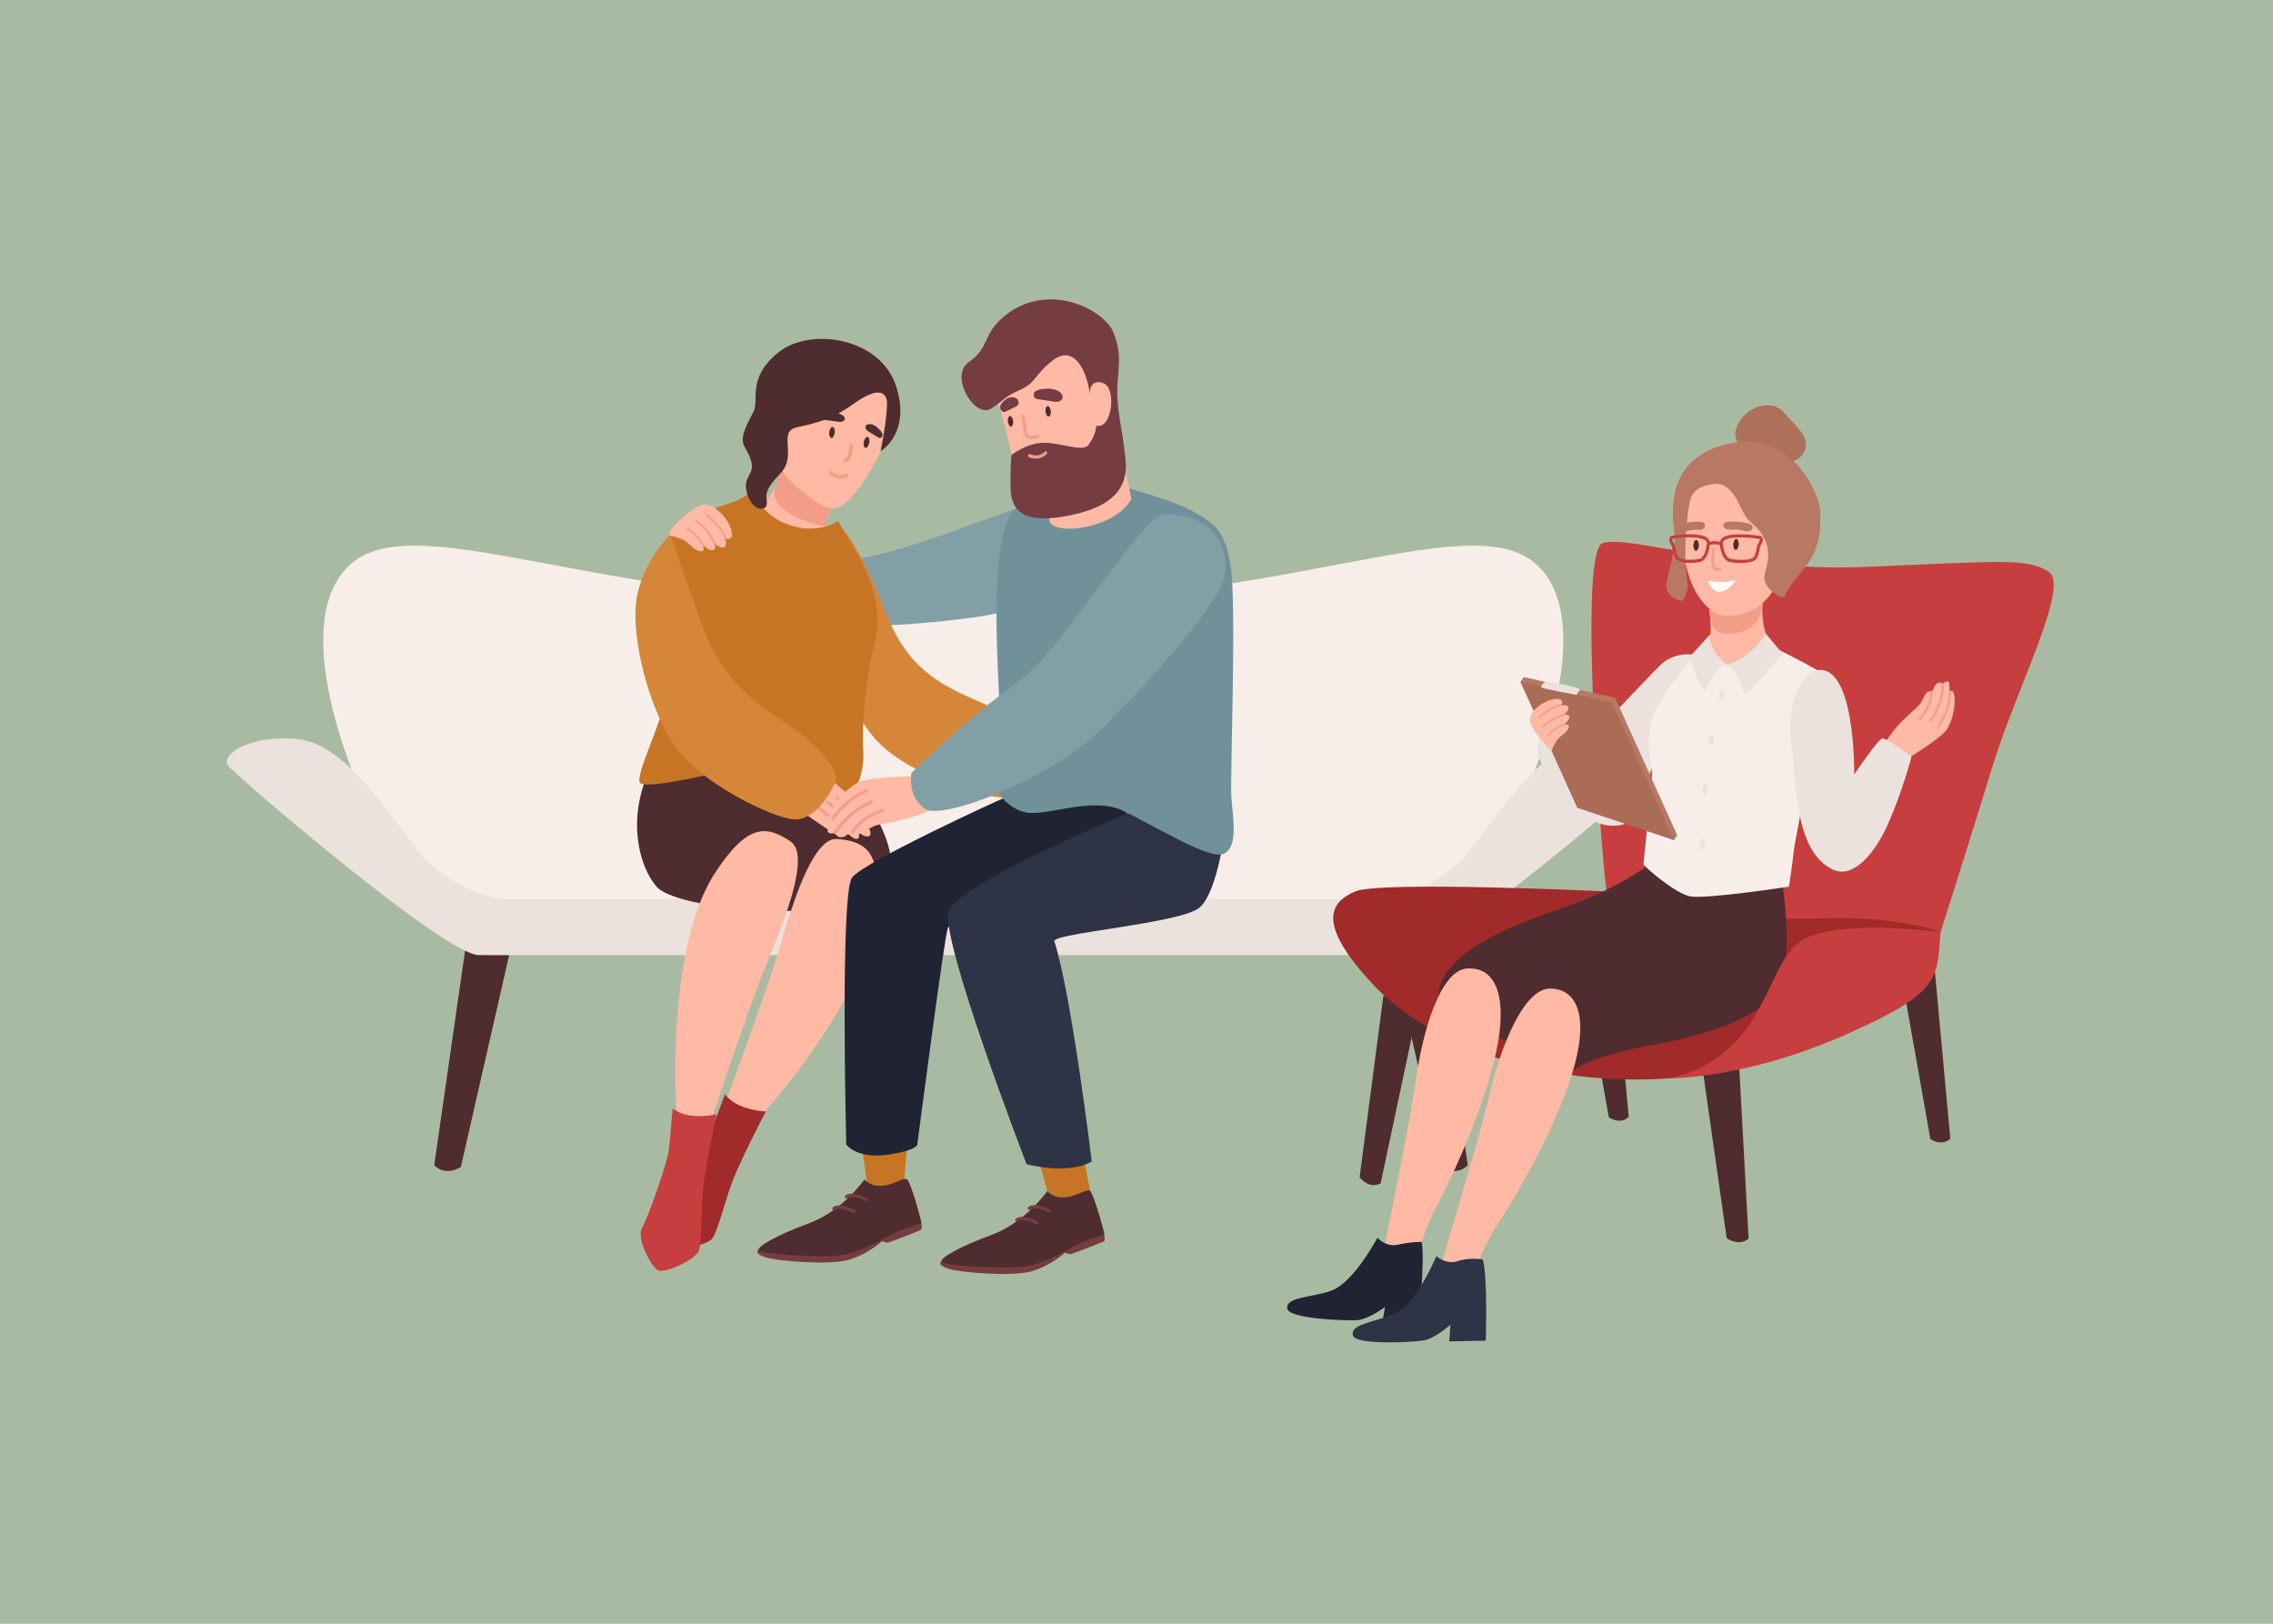 <svg xmlns="http://www.w3.org/2000/svg" xmlns:xlink="http://www.w3.org/1999/xlink" width="672" zoomAndPan="magnify" viewBox="0 0 504 360" height="480" preserveAspectRatio="xMidYMid meet" version="1.0"><defs><clipPath id="36e2f6115f"><path d="M 352.586 120.016 L 455.379 120.016 L 455.379 206.805 L 352.586 206.805 Z M 352.586 120.016 " clip-rule="nonzero"/></clipPath><clipPath id="24051ea850"><path d="M 299.488 278 L 329.656 278 L 329.656 297.621 L 299.488 297.621 Z M 299.488 278 " clip-rule="nonzero"/></clipPath></defs><rect x="-50.4" width="604.8" fill="#ffffff" y="-36" height="432" fill-opacity="1"/><rect x="-50.4" width="604.8" fill="#a8bba2" y="-36" height="432" fill-opacity="1"/><path fill="#4f2c2f" d="M 308.828 211.734 L 319.539 258.73 C 319.539 258.73 322.93 260.977 325.445 258.332 L 318.441 209.688 L 308.828 211.734 " fill-opacity="1" fill-rule="nonzero"/><path fill="#4f2c2f" d="M 112.898 211.734 L 102.188 258.73 C 102.188 258.73 98.797 260.977 96.281 258.332 L 103.281 209.688 L 112.898 211.734 " fill-opacity="1" fill-rule="nonzero"/><path fill="#f7eee9" d="M 340.348 124.852 C 325.152 111.922 282.07 135.672 209.848 133.844 C 136.898 135.672 93.383 111.922 78.035 124.852 C 62.688 137.781 79.93 175.309 79.93 175.309 C 79.93 175.309 98.848 198.141 110.305 202.586 C 121.762 207.031 209.848 201.004 209.848 201.004 C 209.848 201.004 297.055 207.031 308.398 202.586 C 319.738 198.141 338.473 175.309 338.473 175.309 C 338.473 175.309 355.539 137.781 340.348 124.852 " fill-opacity="1" fill-rule="nonzero"/><path fill="#ebe2dd" d="M 312.383 199.273 L 107.312 199.273 C 104.496 199.273 102.188 201.574 102.188 204.387 L 102.188 206.641 C 102.188 209.453 104.496 211.754 107.312 211.754 L 312.383 211.754 C 315.195 211.754 317.5 209.453 317.5 206.641 L 317.5 204.387 C 317.5 201.574 315.195 199.273 312.383 199.273 " fill-opacity="1" fill-rule="nonzero"/><path fill="#ebe2dd" d="M 308.508 199.016 C 308.508 199.016 318.719 197.531 325.789 188.703 C 332.859 179.875 342.125 164.531 353.102 163.801 C 364.07 163.07 369.676 167.559 367.973 169.766 C 366.27 171.977 319.941 211.754 312.383 211.754 C 304.824 211.754 308.508 199.016 308.508 199.016 " fill-opacity="1" fill-rule="nonzero"/><path fill="#ebe2dd" d="M 110.953 199.273 C 110.953 199.273 99.848 197.531 92.773 188.703 C 85.703 179.875 76.438 164.531 65.465 163.801 C 54.492 163.07 48.891 167.559 50.594 169.766 C 52.293 171.977 98.625 211.754 106.184 211.754 C 113.742 211.754 110.953 199.273 110.953 199.273 " fill-opacity="1" fill-rule="nonzero"/><path fill="#4f2c2f" d="M 306.738 220.793 L 301.473 261 C 301.473 261 303.441 263.738 306.137 262.359 L 314.73 221.895 L 306.738 220.793 " fill-opacity="1" fill-rule="nonzero"/><path fill="#4f2c2f" d="M 350.535 212.785 L 356.723 247.707 C 356.723 247.707 359.164 249.484 361.145 247.637 L 357.727 210.578 L 350.535 212.785 " fill-opacity="1" fill-rule="nonzero"/><path fill="#4f2c2f" d="M 377.656 237.953 L 382.863 274.512 C 382.863 274.512 385.465 276.461 387.719 274.621 L 385.668 237.07 L 377.656 237.953 " fill-opacity="1" fill-rule="nonzero"/><path fill="#4f2c2f" d="M 421.84 217.598 L 428.027 252.523 C 428.027 252.523 430.469 254.297 432.449 252.449 L 429.031 215.391 L 421.84 217.598 " fill-opacity="1" fill-rule="nonzero"/><g clip-path="url(#36e2f6115f)"><path fill="#c73e3e" d="M 356.262 197.633 C 355.723 196.953 349.551 122.422 355.336 120.43 C 361.117 118.438 384.25 126.922 413.859 125.684 C 443.469 124.445 449.715 123.668 454.344 126.828 C 458.969 129.992 446.938 153.129 441.852 169.75 C 436.762 186.367 430.285 206.695 430.285 206.695 C 430.285 206.695 422.648 206.184 410.156 205.645 C 397.668 205.105 361.582 204.391 356.262 197.633 " fill-opacity="1" fill-rule="nonzero"/></g><path fill="#a12a2a" d="M 356.262 197.633 C 356.262 197.633 306.062 195.27 300.512 197.633 C 294.957 200.004 291.719 204.625 304.441 218.258 C 317.168 231.891 342.844 241.129 370.371 239.051 C 397.898 236.973 430.285 206.695 430.285 206.695 C 430.285 206.695 421.492 203.008 404.145 203.609 C 393.738 203.973 363.664 203.125 356.262 197.633 " fill-opacity="1" fill-rule="nonzero"/><path fill="#4f2c2f" d="M 395.316 196.582 C 395.316 196.582 397.18 208.711 395.316 216.867 C 393.68 224.051 381.039 228.977 367.543 231.449 C 351.777 234.34 349.348 237.07 349.348 237.07 C 345.445 237.434 319.02 223.793 319.02 220.793 C 319.016 214.383 326.879 207.887 345.039 201.816 C 361.191 196.422 367.918 189.828 367.918 189.828 C 374.48 189.828 395.617 191.832 395.316 196.582 " fill-opacity="1" fill-rule="nonzero"/><path fill="#ebe2dd" d="M 375.152 145.094 C 375.152 145.094 371.207 144.586 368.344 147.293 C 365.48 150.004 352.297 164.301 350.043 165.859 C 347.785 167.418 341.262 163.41 341.262 163.41 C 341.262 163.41 340.191 165.949 341.863 169.414 C 343.535 172.879 350.219 182.586 356.977 183.047 C 365.102 183.602 364.355 175.227 366.699 168.723 C 369.039 162.223 375.152 145.094 375.152 145.094 " fill-opacity="1" fill-rule="nonzero"/><path fill="#f7eee9" d="M 392.602 143.156 C 392.602 143.156 404.781 149.184 405.012 150.02 C 405.242 150.855 398.07 185.441 397.723 188.793 C 397.375 192.145 396.684 196.582 396.684 196.582 C 396.684 196.582 378.062 199.422 374.707 198.73 C 371.352 198.035 364.41 192.027 364.41 191.566 C 364.41 191.105 366.496 173.074 366.262 170.996 C 366.031 168.922 364.844 163.926 366.348 159.219 C 367.852 154.512 376.09 144.543 376.09 144.543 L 392.602 143.156 " fill-opacity="1" fill-rule="nonzero"/><path fill="#c73e3e" d="M 430.285 206.695 C 430.285 206.695 410.094 203.754 400.609 207.887 C 391.125 212.016 392.977 233.508 370.539 239.051 C 370.539 239.051 386.961 239.18 408.938 229.527 C 430.914 219.875 429.359 216.852 430.285 206.695 " fill-opacity="1" fill-rule="nonzero"/><path fill="#ffb9a4" d="M 343.777 219.176 C 350.512 219.324 352.129 226.758 348.555 238.156 C 344.953 249.66 337.156 263.648 332.379 270.926 C 327.598 278.203 326.566 283.973 326.566 283.973 C 326.566 283.973 321.176 285.508 319.363 280.961 C 319.363 280.961 328.242 251.629 330.418 242.184 C 332.59 232.738 337.734 219.043 343.777 219.176 " fill-opacity="1" fill-rule="nonzero"/><path fill="#ffb9a4" d="M 325.273 214.73 C 331.992 214.27 334.277 221.527 331.754 233.199 C 329.211 244.98 322.719 259.621 318.617 267.301 C 314.516 274.98 314.016 280.82 314.016 280.82 C 314.016 280.82 308.789 282.84 306.57 278.473 C 306.57 278.473 312.746 248.461 314.055 238.855 C 315.363 229.254 319.242 215.148 325.273 214.73 " fill-opacity="1" fill-rule="nonzero"/><path fill="#ffb9a4" d="M 378.863 133.66 C 378.82 134.105 380.32 142.324 378.051 143.461 C 378.051 143.461 381.719 148.016 384.766 147.637 C 387.809 147.258 392.512 142.578 392.512 142.578 C 392.512 142.578 390.34 139.41 390.844 133.66 C 391.352 127.91 378.863 133.66 378.863 133.66 " fill-opacity="1" fill-rule="nonzero"/><path fill="#f29d8a" d="M 378.988 133.551 C 379.227 135.512 378.512 140.539 382.949 140.523 C 386.02 140.512 390.355 139.562 390.863 133.812 C 391.367 128.062 378.988 133.551 378.988 133.551 " fill-opacity="1" fill-rule="nonzero"/><path fill="#ffb9a4" d="M 372.551 117.793 C 372.551 117.793 373.027 123.973 374.973 129 C 376.922 134.027 380.32 136.406 382.5 136.496 C 387.676 136.695 391.738 134.129 394.008 129.41 C 396.277 124.688 397.047 110.742 387.508 106.285 C 377.965 101.828 372.457 110.238 372.551 117.793 " fill-opacity="1" fill-rule="nonzero"/><path fill="#4f2c2f" d="M 384.66 119.684 C 384.805 119.469 385.148 119.426 385.289 119.676 C 385.465 119.98 385.543 120.312 385.535 120.641 C 385.543 121.062 385.402 121.457 385.117 121.805 C 384.98 121.973 384.641 121.941 384.543 121.738 C 384.23 121.07 384.246 120.312 384.66 119.684 " fill-opacity="1" fill-rule="nonzero"/><path fill="#ebe2dd" d="M 382.105 153.031 C 381.961 152.781 381.621 152.824 381.477 153.043 C 381.062 153.668 381.043 154.426 381.359 155.094 C 381.457 155.297 381.793 155.328 381.934 155.16 C 382.219 154.812 382.359 154.418 382.352 153.996 C 382.359 153.668 382.281 153.34 382.105 153.031 " fill-opacity="1" fill-rule="nonzero"/><path fill="#ebe2dd" d="M 379.152 163.043 C 378.734 163.668 378.719 164.426 379.035 165.094 C 379.133 165.297 379.469 165.328 379.609 165.16 C 379.891 164.812 380.035 164.418 380.027 164 C 380.031 163.668 379.953 163.336 379.777 163.031 C 379.637 162.777 379.297 162.824 379.152 163.043 " fill-opacity="1" fill-rule="nonzero"/><path fill="#ebe2dd" d="M 377.781 174.047 C 377.367 174.672 377.348 175.43 377.664 176.098 C 377.762 176.301 378.102 176.332 378.238 176.164 C 378.523 175.816 378.66 175.422 378.656 175.004 C 378.66 174.672 378.586 174.34 378.41 174.039 C 378.27 173.781 377.926 173.828 377.781 174.047 " fill-opacity="1" fill-rule="nonzero"/><path fill="#ebe2dd" d="M 377.176 186.098 C 376.762 186.723 376.742 187.48 377.062 188.152 C 377.156 188.352 377.496 188.383 377.633 188.215 C 377.918 187.867 378.059 187.477 378.051 187.055 C 378.055 186.723 377.977 186.391 377.805 186.09 C 377.664 185.836 377.32 185.879 377.176 186.098 " fill-opacity="1" fill-rule="nonzero"/><path fill="#4f2c2f" d="M 375.773 119.898 C 375.91 119.676 376.246 119.613 376.402 119.863 C 376.586 120.16 376.684 120.484 376.688 120.816 C 376.715 121.234 376.594 121.637 376.324 121.996 C 376.195 122.172 375.855 122.152 375.75 121.953 C 375.402 121.301 375.387 120.543 375.773 119.898 " fill-opacity="1" fill-rule="nonzero"/><path fill="#f29d8a" d="M 381.348 125.883 C 379.355 126.363 380.152 123.016 380.312 122.027 C 380.379 121.625 379.766 121.449 379.699 121.855 C 379.445 123.383 378.711 127.176 381.52 126.5 C 381.918 126.402 381.75 125.785 381.348 125.883 " fill-opacity="1" fill-rule="nonzero"/><path fill="#b87863" d="M 387.715 116.094 C 386.246 115.68 384.691 115.543 383.164 115.672 C 381.414 115.824 382.008 117.582 383.766 117.43 C 384.828 117.34 385.828 117.445 386.844 117.734 C 388.523 118.211 389.391 116.566 387.715 116.094 " fill-opacity="1" fill-rule="nonzero"/><path fill="#b87863" d="M 373.621 116.066 C 374.773 115.676 376 115.566 377.207 115.723 C 378.594 115.898 378.152 117.645 376.762 117.465 C 375.922 117.355 375.133 117.445 374.336 117.719 C 373.016 118.164 372.305 116.512 373.621 116.066 " fill-opacity="1" fill-rule="nonzero"/><path fill="#ad715a" d="M 388.82 100.344 C 388.531 100.164 383.289 98.824 385.168 94.461 C 387.047 90.098 392.871 88.266 395.531 91.426 C 398.188 94.59 401.734 96.941 399.961 100.348 C 398.188 103.758 392.266 102.473 388.82 100.344 " fill-opacity="1" fill-rule="nonzero"/><path fill="#b87863" d="M 379.438 107.379 C 377.906 107.668 375.211 108.23 374.641 111.359 C 374.074 114.488 373.141 122.113 374.117 128.957 C 374.508 131.715 372.922 133.266 372.922 133.266 C 372.922 133.266 368.801 132.414 369.516 129.047 C 370.227 125.68 371.652 121.902 371.223 117.793 C 370.797 113.684 369.137 101.543 383.328 98.363 C 397.523 95.188 403.508 109.891 403.602 113.305 C 403.695 116.715 403.934 121.602 399.758 126.391 C 395.578 131.18 396.004 132.414 395.246 132.461 C 394.488 132.508 390.852 130.148 391.23 127.742 C 391.609 125.336 394.129 120.531 388.051 115.652 C 385.594 113.68 384.895 106.332 379.438 107.379 " fill-opacity="1" fill-rule="nonzero"/><path fill="#c73e3e" d="M 389.852 120.516 C 389.711 120.656 389.652 120.91 389.527 121.527 C 389.391 122.184 389.164 123.277 388.824 123.566 C 387.957 124.309 385.293 124.199 383.719 123.922 C 382.523 123.715 382.09 121.516 382.023 120.688 L 382.02 120.641 C 381.957 120.34 382.02 120.109 382.215 119.91 C 382.801 119.316 384.359 119.137 385.914 119.137 C 387.527 119.137 389.652 119.379 390.137 119.496 C 390.191 119.508 390.191 119.52 390.199 119.543 C 390.266 119.781 389.977 120.383 389.852 120.516 Z M 378.457 120.641 L 378.449 120.688 C 378.387 121.516 377.953 123.715 376.762 123.922 C 375.184 124.199 373.039 124.266 372.172 123.52 C 371.832 123.23 371.605 122.137 371.473 121.48 C 371.344 120.863 371.285 120.609 371.148 120.469 C 371.02 120.336 370.73 119.734 370.797 119.496 C 370.805 119.473 370.805 119.461 370.863 119.449 C 371.344 119.328 372.949 119.137 374.562 119.137 C 376.113 119.137 377.676 119.316 378.262 119.91 C 378.461 120.109 378.52 120.34 378.457 120.641 Z M 390.844 119.352 C 390.766 119.074 390.57 118.887 390.289 118.82 C 390.23 118.805 383.426 117.707 381.746 119.414 C 381.535 119.629 381.414 119.879 381.359 120.16 C 380.621 119.938 379.859 119.922 379.105 120.109 C 379.051 119.852 378.93 119.617 378.73 119.414 C 377.051 117.707 370.77 118.758 370.707 118.773 C 370.426 118.84 370.23 119.031 370.152 119.305 C 369.984 119.91 370.492 120.77 370.645 120.918 C 370.688 121 370.758 121.348 370.816 121.625 C 370.996 122.512 371.223 123.613 371.746 124.055 C 372.434 124.645 373.582 124.812 374.641 124.812 C 375.586 124.812 376.461 124.68 376.871 124.605 C 378.715 124.281 379.07 121.262 379.113 120.801 C 379.137 120.801 379.16 120.805 379.188 120.797 C 379.922 120.598 380.633 120.629 381.355 120.871 C 381.441 121.52 381.844 124.297 383.605 124.605 C 384.016 124.68 384.891 124.812 385.836 124.812 C 386.895 124.812 388.562 124.691 389.25 124.102 C 389.773 123.656 390 122.559 390.184 121.672 C 390.238 121.395 390.309 121.047 390.32 121.004 C 390.504 120.816 391.012 119.957 390.844 119.352 " fill-opacity="1" fill-rule="nonzero"/><path fill="#ffffff" d="M 378.609 128.793 C 378.699 128.793 380.254 129.023 381.746 129.023 C 383.168 129.023 384.883 128.547 384.883 128.547 C 384.883 128.547 383.527 131.215 380.988 131.188 C 379.805 131.176 378.609 128.793 378.609 128.793 " fill-opacity="1" fill-rule="nonzero"/><path fill="#b87863" d="M 337.848 150.102 L 358.141 154.711 L 371.898 185.191 L 371.18 186.27 L 350.441 178.023 L 337.133 151.18 L 337.848 150.102 " fill-opacity="1" fill-rule="nonzero"/><path fill="#ab6c57" d="M 337.133 151.18 L 357.426 155.785 L 371.18 186.27 L 349.723 179.098 L 337.133 151.18 " fill-opacity="1" fill-rule="nonzero"/><path fill="#ebe2dd" d="M 342.754 151.156 C 341.992 151.57 341.645 152.16 341.777 152.41 C 341.91 152.66 349.43 154.031 349.535 154.051 C 349.645 154.074 349.793 153.191 350.375 153.105 C 350.375 153.105 350.715 152.797 348.734 152.242 C 346.75 151.691 342.754 151.156 342.754 151.156 " fill-opacity="1" fill-rule="nonzero"/><path fill="#ffb9a4" d="M 343.988 166.547 C 343.988 166.547 341.105 163.496 339.98 161.617 C 338.855 159.738 338.879 158.488 340.957 156.734 C 343.035 154.977 345.699 154.641 346.137 155.156 C 346.789 155.922 346.059 156.402 346.059 156.402 C 346.059 156.402 347.539 156.059 347.754 156.785 C 348 157.605 346.691 158.527 346.691 158.527 C 346.691 158.527 347.73 158.129 347.949 158.871 C 348.16 159.578 346.762 160.668 346.762 160.668 C 346.762 160.668 348.289 160.289 347.785 161.445 C 347.281 162.605 345.887 163.164 345.223 164.129 C 344.551 165.098 343.988 166.547 343.988 166.547 " fill-opacity="1" fill-rule="nonzero"/><path fill="#f29d8a" d="M 341.277 158.887 C 342.594 157.594 344.195 156.656 346.023 156.082 C 346.289 155.996 346.352 156.359 346.09 156.441 C 344.332 156.996 342.809 157.918 341.547 159.156 C 341.355 159.344 341.09 159.07 341.277 158.887 " fill-opacity="1" fill-rule="nonzero"/><path fill="#f29d8a" d="M 341.93 161.074 C 343.242 159.781 344.844 158.844 346.676 158.27 C 346.938 158.184 347.004 158.547 346.742 158.629 C 344.984 159.184 343.457 160.105 342.195 161.344 C 342.008 161.531 341.738 161.258 341.93 161.074 " fill-opacity="1" fill-rule="nonzero"/><path fill="#f29d8a" d="M 343.176 162.961 C 344.152 161.781 345.359 160.953 346.758 160.473 C 346.961 160.406 347.02 160.754 346.82 160.824 C 345.477 161.281 344.328 162.098 343.395 163.227 C 343.254 163.398 343.035 163.129 343.176 162.961 " fill-opacity="1" fill-rule="nonzero"/><path fill="#ffb9a4" d="M 417.848 164.863 C 417.848 164.863 419.57 162.031 421.953 159.676 C 424.332 157.32 425.699 156.633 426.453 154.828 C 427.207 153.027 428.16 152.922 428.328 153.84 C 428.328 153.84 429.191 150.262 430.773 151.621 C 430.773 151.621 431.984 150.445 432.207 151.484 C 432.367 152.258 432.223 153.355 432.223 153.355 C 432.223 153.355 432.984 152.535 433.285 154 C 433.781 156.375 432.777 160.312 431.555 161.887 C 429.777 164.172 422.273 168.605 422.273 168.605 C 422.273 168.605 417.836 165.836 417.848 164.863 " fill-opacity="1" fill-rule="nonzero"/><path fill="#f29d8a" d="M 425.887 159.602 C 425.68 159.867 425.285 159.52 425.488 159.254 C 427.102 157.16 427.855 155.91 428.008 153.336 C 428.027 153.012 428.574 152.988 428.551 153.316 C 428.395 156.035 427.594 157.391 425.887 159.602 " fill-opacity="1" fill-rule="nonzero"/><path fill="#f29d8a" d="M 428.328 159.926 C 428.125 160.219 427.727 159.828 427.93 159.535 C 429.535 157.219 430.43 154.559 430.57 151.703 C 430.59 151.344 431.133 151.32 431.113 151.684 C 430.965 154.703 430.023 157.477 428.328 159.926 " fill-opacity="1" fill-rule="nonzero"/><path fill="#f29d8a" d="M 429.977 161.25 C 429.781 161.527 429.402 161.164 429.598 160.887 C 431.137 158.715 431.992 156.223 432.129 153.551 C 432.148 153.211 432.668 153.191 432.652 153.531 C 432.508 156.359 431.605 158.957 429.977 161.25 " fill-opacity="1" fill-rule="nonzero"/><path fill="#ebe2dd" d="M 379.191 140.645 L 374.707 145.582 C 374.707 145.582 375.844 150.785 378.051 153.207 C 378.051 153.207 381.059 146.785 382.953 147.371 C 382.953 147.371 378.691 144.367 379.191 140.645 " fill-opacity="1" fill-rule="nonzero"/><path fill="#ebe2dd" d="M 382.953 147.371 C 382.953 147.371 387.621 146.438 391.574 140.523 L 395.316 145.008 C 395.316 145.008 387.691 153.742 387.098 154.055 C 386.504 154.363 385.684 148.289 382.953 147.371 " fill-opacity="1" fill-rule="nonzero"/><path fill="#ebe2dd" d="M 402.004 148.816 C 400.484 149.355 395.465 154.508 397.406 166.898 C 398.281 172.492 397.723 188.793 406.426 192.809 C 411.137 194.98 415.945 188.691 418.543 182.902 C 421.762 175.73 423.852 167.766 423.852 167.766 C 423.852 167.766 418.312 163.602 417.387 163.719 C 416.461 163.84 411.141 171.695 411.141 171.695 C 411.141 171.695 411.488 145.469 402.004 148.816 " fill-opacity="1" fill-rule="nonzero"/><path fill="#202333" d="M 305.414 274.434 C 303.883 277.223 299.422 284.695 295.09 286.199 C 290.758 287.699 285.016 287.535 285.434 290.141 C 285.797 292.398 298.336 292.871 300.902 292.695 C 303.465 292.52 307.094 289.777 307.094 289.777 L 306.504 293.438 L 314.535 294.012 C 314.535 294.012 316.004 279.312 315.246 275.344 C 315.246 275.344 312.816 275.305 309.988 275.957 C 307.309 276.574 305.414 274.434 305.414 274.434 " fill-opacity="1" fill-rule="nonzero"/><g clip-path="url(#24051ea850)"><path fill="#2e3345" d="M 318.496 278.5 C 317.227 281.43 313.461 289.32 309.266 291.223 C 305.074 293.129 299.316 293.496 299.973 296.062 C 300.547 298.289 313.133 297.598 315.68 297.184 C 318.23 296.77 321.602 293.691 321.602 293.691 L 321.355 297.402 L 329.438 297.238 C 329.438 297.238 329.91 283.16 328.785 279.262 C 328.785 279.262 325.98 278.688 323.211 279.602 C 320.59 280.465 318.496 278.5 318.496 278.5 " fill-opacity="1" fill-rule="nonzero"/></g><path fill="#4f2c2f" d="M 183.289 158.051 C 183.641 158.516 182.965 166.551 188.949 173.473 C 194.93 180.398 204.238 196.398 190.336 200.203 C 176.438 204.008 149.609 201.125 145.617 196.621 C 141.633 192.113 138.73 181 144.531 169.707 C 150.332 158.41 150.57 153.352 150.57 153.352 C 150.57 153.352 181.258 155.348 183.289 158.051 " fill-opacity="1" fill-rule="nonzero"/><path fill="#ffb9a4" d="M 185.617 186.008 C 191.902 186.527 195.656 188.664 194.293 202.023 C 192.93 215.387 181.578 231.195 176.699 237.727 C 171.824 244.258 166.723 249.594 166.723 249.594 C 166.723 249.594 161.602 250.723 160.164 246.371 C 160.164 246.371 170.113 219.461 172.676 210.758 C 175.238 202.055 179.977 185.547 185.617 186.008 " fill-opacity="1" fill-rule="nonzero"/><path fill="#839fa6" d="M 225.863 112.691 C 223.875 112.676 196.328 124.449 187.336 124.008 C 178.348 123.566 184.93 136.398 188.062 138.133 C 191.191 139.863 217.984 137.18 221.668 135.762 C 225.348 134.352 225.863 112.691 225.863 112.691 " fill-opacity="1" fill-rule="nonzero"/><path fill="#a12a2a" d="M 169.805 246.438 C 169.805 246.438 163.215 246.184 160.75 242.578 C 160.75 242.578 158.512 248.754 157.438 251.359 C 156.363 253.965 149.133 264.406 147.188 266.301 C 145.242 268.199 146.863 275.211 148.062 276.336 C 149.258 277.465 156.68 276.312 157.969 274.539 C 159.258 272.766 160.781 265.953 162.762 261.023 C 164.742 256.094 169.805 246.438 169.805 246.438 " fill-opacity="1" fill-rule="nonzero"/><path fill="#ffb9a4" d="M 175.301 186.57 C 170.082 183.039 165.812 182.355 158.492 193.621 C 151.172 204.883 150.098 224.312 149.801 232.453 C 149.504 240.598 150.133 247.945 150.133 247.945 C 150.133 247.945 153.41 252.035 157.262 249.539 C 157.262 249.539 166.395 222.344 169.859 213.957 C 173.324 205.57 179.988 189.742 175.301 186.57 " fill-opacity="1" fill-rule="nonzero"/><path fill="#e39924" d="M 168.656 161.676 C 168.656 160.789 169.203 160.07 169.883 160.07 C 170.559 160.07 171.105 160.789 171.105 161.676 C 171.105 162.566 170.559 163.281 169.883 163.281 C 169.203 163.281 168.656 162.566 168.656 161.676 " fill-opacity="1" fill-rule="nonzero"/><path fill="#d68638" d="M 187.094 117.652 C 187.094 117.652 190.434 120.617 196.926 136.973 C 203.191 152.734 215.738 153.871 222.727 158.402 C 229.711 162.938 231.074 165.523 230.688 167.41 C 230.297 169.301 227.461 176.609 222.543 176.785 C 217.625 176.961 201.43 171.625 194.66 164.453 C 187.895 157.281 181.668 142.176 181.629 133.488 C 181.59 124.797 187.094 117.652 187.094 117.652 " fill-opacity="1" fill-rule="nonzero"/><path fill="#c73e3e" d="M 158.895 247.055 C 158.895 247.055 152.473 248.562 149.137 245.738 C 149.137 245.738 148.621 252.289 148.281 255.086 C 147.938 257.883 143.742 269.863 142.375 272.211 C 141.004 274.555 144.426 280.879 145.883 281.652 C 147.336 282.422 154.188 279.344 154.957 277.289 C 155.727 275.238 155.383 268.266 155.984 262.988 C 156.582 257.711 158.895 247.055 158.895 247.055 " fill-opacity="1" fill-rule="nonzero"/><path fill="#ffb9a4" d="M 184.84 111.285 C 184.84 111.285 182.82 115.574 183.301 116.492 C 183.781 117.41 186.691 119.172 186.691 119.172 C 186.691 119.172 184.578 120.941 177.629 119.988 C 170.684 119.039 166.738 113.547 166.738 113.547 C 166.738 113.547 169.113 113.922 172.012 107.473 C 174.91 101.023 184.84 111.285 184.84 111.285 " fill-opacity="1" fill-rule="nonzero"/><path fill="#f29d8a" d="M 184.84 111.285 C 184.84 111.285 182.82 115.574 183.301 116.492 C 183.781 117.41 169.113 113.922 172.012 107.473 C 172.371 106.668 173.703 103.449 174.254 103.109 C 178.098 100.758 184.84 111.285 184.84 111.285 " fill-opacity="1" fill-rule="nonzero"/><path fill="#c77524" d="M 230.492 257.758 L 232.23 264.062 C 232.23 264.062 236.16 267.898 241.738 264.062 L 240.277 256.754 L 230.492 257.758 " fill-opacity="1" fill-rule="nonzero"/><path fill="#c77524" d="M 191.086 253.738 L 192.18 262.051 C 192.18 262.051 193.645 266.023 200.41 263.055 L 201.141 253.738 C 201.141 253.738 191.633 253.738 191.086 253.738 " fill-opacity="1" fill-rule="nonzero"/><path fill="#202333" d="M 222.387 177.02 C 222.234 177.02 191.613 191.023 188.934 194.559 C 186.25 198.086 187.641 253.738 187.641 253.738 C 187.641 253.738 189.926 257.137 197.395 255.934 C 203.062 255.02 203.383 253.863 203.383 253.863 C 203.383 253.863 209.469 206.977 210.199 205.641 C 210.93 204.301 249.324 188.102 251.395 185.789 C 253.469 183.473 241.16 166.547 241.16 166.547 L 222.387 177.02 " fill-opacity="1" fill-rule="nonzero"/><path fill="#2e3345" d="M 249.879 180.398 C 235.062 186.648 213.062 196.75 210.438 201.742 C 207.812 206.734 227.629 258.125 227.629 258.125 C 227.629 258.125 236.773 260.562 242.074 257.516 C 242.074 257.516 237.586 220.371 233.785 208.711 C 233.191 206.883 261.824 204.758 265.969 201.223 C 270.113 197.691 271.762 182.988 271.762 182.988 C 271.762 182.988 252.934 179.109 249.879 180.398 " fill-opacity="1" fill-rule="nonzero"/><path fill="#753d42" d="M 208.695 279.676 C 208.426 279.984 207.941 280.531 210.375 281.324 C 212.816 282.113 224.578 283.148 228.906 281.812 C 233.238 280.473 236.117 277.73 236.117 277.73 C 236.117 277.73 237.016 278.156 237.504 278.035 C 237.992 277.91 244.637 275.355 244.848 275.172 C 245.062 274.988 244.848 273.559 244.848 273.559 C 244.848 273.559 244.332 273.527 240.797 274.199 C 237.262 274.867 208.695 279.676 208.695 279.676 " fill-opacity="1" fill-rule="nonzero"/><path fill="#4f2c2f" d="M 232.23 264.062 C 232.23 264.062 227.383 271 219.98 273.742 C 212.57 276.484 208.746 278.766 208.695 279.676 C 208.641 280.59 223.176 281.504 227.383 280.773 C 231.59 280.043 235.246 277.852 238.355 276.207 C 241.465 274.562 244.848 273.922 244.848 273.559 C 244.848 273.195 242.652 265.062 241.738 264.062 C 240.828 263.055 235.977 267.715 232.23 264.062 " fill-opacity="1" fill-rule="nonzero"/><path fill="#753d42" d="M 230.105 270.812 C 228.871 270.164 226.582 269.293 225.27 270.172 C 224.879 270.434 225.246 271.066 225.637 270.805 C 226.695 270.094 228.746 270.926 229.738 271.445 C 230.152 271.66 230.523 271.031 230.105 270.812 " fill-opacity="1" fill-rule="nonzero"/><path fill="#753d42" d="M 232.906 268.211 C 231.664 267.559 229.375 266.688 228.066 267.57 C 227.676 267.832 228.043 268.465 228.434 268.199 C 229.492 267.488 231.543 268.32 232.535 268.84 C 232.953 269.059 233.32 268.43 232.906 268.211 " fill-opacity="1" fill-rule="nonzero"/><path fill="#753d42" d="M 168.137 277.137 C 167.867 277.441 167.379 277.988 169.816 278.781 C 172.254 279.574 184.02 280.609 188.348 279.27 C 192.676 277.93 195.555 275.188 195.555 275.188 C 195.555 275.188 196.457 275.613 196.945 275.492 C 197.43 275.371 204.074 272.816 204.289 272.633 C 204.5 272.449 204.289 271.02 204.289 271.02 C 204.289 271.02 203.77 270.988 200.234 271.66 C 196.699 272.328 168.137 277.137 168.137 277.137 " fill-opacity="1" fill-rule="nonzero"/><path fill="#4f2c2f" d="M 191.668 261.52 C 191.668 261.52 186.824 268.461 179.418 271.203 C 172.012 273.941 168.188 276.223 168.137 277.137 C 168.082 278.051 182.617 278.965 186.824 278.234 C 191.031 277.504 194.688 275.309 197.797 273.668 C 200.906 272.023 204.289 271.383 204.289 271.02 C 204.289 270.652 202.094 262.523 201.18 261.52 C 200.266 260.516 195.418 265.172 191.668 261.52 " fill-opacity="1" fill-rule="nonzero"/><path fill="#753d42" d="M 189.547 268.27 C 188.309 267.621 186.02 266.75 184.711 267.633 C 184.32 267.895 184.688 268.527 185.078 268.266 C 186.137 267.551 188.188 268.383 189.18 268.902 C 189.594 269.121 189.965 268.488 189.547 268.27 " fill-opacity="1" fill-rule="nonzero"/><path fill="#753d42" d="M 192.344 265.668 C 191.105 265.02 188.816 264.148 187.504 265.027 C 187.117 265.289 187.48 265.922 187.875 265.66 C 188.934 264.949 190.984 265.781 191.977 266.301 C 192.391 266.516 192.762 265.887 192.344 265.668 " fill-opacity="1" fill-rule="nonzero"/><path fill="#c77524" d="M 167.051 108.695 C 165.625 109.199 165.699 110.309 162.195 111.438 C 158.688 112.562 152.52 114.629 149.809 117.023 C 147.098 119.422 143.219 131.988 142.797 133.504 C 142.375 135.016 147.441 150.914 147.188 155.473 C 146.926 160.035 140.551 172.211 141.973 173.633 C 143.395 175.051 160.016 171.203 162.414 170.43 C 164.816 169.652 168.77 171.867 173.02 170.902 C 177.273 169.938 177.844 168.711 179.105 169.473 C 180.367 170.238 181.562 176.863 189.316 175.504 C 189.316 175.504 191.77 171.98 191.414 166.168 C 191.059 160.355 191.922 150.535 193.898 142.934 C 195.871 135.328 192.945 127.797 190.191 123.039 C 187.438 118.277 185.734 115.176 185.699 115.539 C 185.664 115.906 181.758 117.727 177.691 117.047 C 168.656 115.539 167.051 108.695 167.051 108.695 " fill-opacity="1" fill-rule="nonzero"/><path fill="#ffb9a4" d="M 171.457 170.77 C 174.301 168.039 175.473 167.156 180.367 168.926 C 185.258 170.699 184.008 172.609 184.008 172.609 C 184.008 172.609 187.652 175.715 190.719 178.586 C 196.281 183.797 192.656 183.555 192.656 183.555 C 192.656 183.555 193.41 184.953 192.766 185.328 C 191.863 185.855 190.387 184.516 190.387 184.516 C 190.387 184.516 190.965 186.48 189.445 185.891 C 188.672 185.59 187.211 184.109 187.211 184.109 C 187.211 184.109 188.301 186.031 186.172 185.438 C 184.922 185.094 174.066 177.238 173.531 177.102 C 172.996 176.965 168.609 173.5 171.457 170.77 " fill-opacity="1" fill-rule="nonzero"/><path fill="#f29d8a" d="M 185.992 176.777 C 188.648 178.789 190.586 180.531 192.699 182.984 C 193.035 183.371 192.793 184.117 192.461 183.73 C 190.398 181.332 188.066 179.168 185.473 177.203 C 185.055 176.887 185.574 176.461 185.992 176.777 " fill-opacity="1" fill-rule="nonzero"/><path fill="#f29d8a" d="M 183.801 177.641 C 186.457 179.656 188.395 181.395 190.508 183.848 C 190.844 184.234 190.602 184.98 190.27 184.594 C 188.203 182.199 185.875 180.035 183.281 178.07 C 182.859 177.754 183.379 177.324 183.801 177.641 " fill-opacity="1" fill-rule="nonzero"/><path fill="#f29d8a" d="M 181.82 178.949 C 184.051 180.504 185.664 181.898 187.414 183.945 C 187.691 184.27 187.469 185.012 187.191 184.691 C 185.484 182.688 183.543 180.945 181.367 179.426 C 181.016 179.18 181.473 178.707 181.82 178.949 " fill-opacity="1" fill-rule="nonzero"/><path fill="#d68638" d="M 148.75 118.359 C 148.75 118.359 149.863 122.898 155.773 138.793 C 161.688 154.688 172.164 158.043 178.484 163.465 C 184.805 168.887 185.812 171.633 185.172 173.453 C 184.535 175.277 180.75 182.137 175.855 181.656 C 170.953 181.18 155.617 173.734 149.863 165.727 C 144.113 157.719 139.961 141.922 141.078 133.305 C 142.195 124.688 148.75 118.359 148.75 118.359 " fill-opacity="1" fill-rule="nonzero"/><path fill="#709199" d="M 225.227 112.746 C 225.227 112.746 220.965 114.344 220.953 135.879 C 220.949 146.508 221.867 160.629 222.25 164.684 C 222.629 168.738 220.391 171.863 220.391 173.312 C 220.395 174.766 222.961 179.234 227.547 180.125 C 232.133 181.02 242.086 176.555 248.844 179.68 C 255.605 182.805 268.332 190.922 271.461 189.246 C 274.594 187.57 273.379 181.465 273.043 176.887 C 272.703 172.312 274.281 133.539 272.816 124.977 C 271.516 117.363 269.098 115.906 264.066 113.141 C 259.035 110.379 242.238 105.883 241.098 106.105 C 239.953 106.328 225.227 112.746 225.227 112.746 " fill-opacity="1" fill-rule="nonzero"/><path fill="#ffb9a4" d="M 234.105 109.547 C 234.105 109.547 233.043 112.562 232.684 114.93 C 232.062 119.012 246.973 117.652 250.871 110.664 L 248.961 101.566 L 234.105 109.547 " fill-opacity="1" fill-rule="nonzero"/><path fill="#ffb9a4" d="M 220.973 87.898 C 220.973 87.898 223.855 97.758 224.258 100.898 C 224.66 104.039 242.723 102.535 245.129 100.004 C 247.539 97.473 247.938 95.773 247.938 95.773 C 247.938 95.773 248.238 86.422 245.152 81.145 C 242.074 75.863 224.074 76.215 220.973 87.898 " fill-opacity="1" fill-rule="nonzero"/><path fill="#753d42" d="M 247.727 87.062 C 247.629 82.75 249.105 79.129 246.914 73.773 C 244.719 68.414 232.199 62.285 222.727 70.066 C 217.727 74.172 219.609 76.961 214.742 80.332 C 210.434 83.312 216.172 93.051 219.848 90.547 C 223.527 88.047 222.379 88.176 226.117 86.473 C 229.859 84.77 229.055 83.391 233.367 79.953 C 237.684 76.52 240.785 81.031 241.734 87.629 C 242.289 91.496 244.719 94.008 241.348 98.648 C 240.133 100.32 235.387 98.156 231.504 98.168 C 227.625 98.184 224.258 100.898 224.258 100.898 C 224.258 100.898 224.004 103.75 224.066 107.887 C 224.133 112.023 225.465 116.215 235.625 114.559 C 245.785 112.898 250.246 108.863 249.582 102.043 C 248.918 95.223 247.84 92.176 247.727 87.062 " fill-opacity="1" fill-rule="nonzero"/><path fill="#4f2c2f" d="M 231.984 90.258 C 232.086 90.023 232.406 89.922 232.586 90.141 C 232.805 90.406 232.934 90.711 232.984 91.027 C 233.062 91.43 232.992 91.832 232.777 92.215 C 232.672 92.402 232.344 92.426 232.215 92.25 C 231.801 91.656 231.688 90.926 231.984 90.258 " fill-opacity="1" fill-rule="nonzero"/><path fill="#4f2c2f" d="M 223.633 92.457 C 223.734 92.227 224.055 92.125 224.234 92.344 C 224.453 92.609 224.586 92.914 224.633 93.23 C 224.711 93.633 224.641 94.031 224.43 94.414 C 224.324 94.602 223.992 94.625 223.867 94.445 C 223.449 93.859 223.34 93.129 223.633 92.457 " fill-opacity="1" fill-rule="nonzero"/><path fill="#f29d8a" d="M 226.895 94.93 C 226.777 94.047 226.66 93.168 226.539 92.285 C 226.48 91.832 227.18 91.699 227.238 92.152 C 227.371 93.16 227.504 94.168 227.641 95.176 C 227.723 95.777 227.676 96.469 228.449 96.629 C 228.941 96.734 229.633 96.492 230.102 96.352 C 230.539 96.223 230.668 96.922 230.234 97.047 C 229.332 97.312 227.926 97.691 227.309 96.715 C 226.984 96.203 226.969 95.512 226.895 94.93 " fill-opacity="1" fill-rule="nonzero"/><path fill="#753d42" d="M 231.379 86.23 C 232.715 86.078 234.066 86.164 235.145 87.051 C 235.234 87.129 235.301 87.211 235.344 87.301 C 235.727 87.758 235.781 88.426 235.098 88.867 C 234.48 89.27 233.664 89.031 233 88.93 L 229.938 88.469 C 229.605 88.418 229.367 88.25 229.273 87.922 C 228.875 86.582 230.438 86.34 231.379 86.23 " fill-opacity="1" fill-rule="nonzero"/><path fill="#753d42" d="M 222.406 89.066 C 223.035 88.395 223.805 87.898 224.867 88.102 C 224.957 88.117 225.035 88.156 225.109 88.203 C 225.566 88.379 225.961 88.848 225.84 89.461 C 225.73 90.012 225.168 90.176 224.754 90.383 L 222.867 91.316 C 222.664 91.418 222.445 91.391 222.215 91.191 C 221.266 90.371 221.965 89.539 222.406 89.066 " fill-opacity="1" fill-rule="nonzero"/><path fill="#ffb9a4" d="M 241.648 86.836 C 241.648 86.836 241.766 83.883 244.699 84.965 C 247.637 86.043 246.578 95.523 242.98 94.328 C 241.254 93.754 241.402 90.773 241.648 86.836 " fill-opacity="1" fill-rule="nonzero"/><path fill="#f29d8a" d="M 228.402 100.699 C 229.34 101.156 230.836 101.047 231.57 100.207 C 231.867 99.863 232.457 100.262 232.156 100.605 C 231.211 101.688 229.434 101.988 228.164 101.367 C 227.758 101.172 227.988 100.5 228.402 100.699 " fill-opacity="1" fill-rule="nonzero"/><path fill="#ffb9a4" d="M 207.797 178.934 C 207.797 178.934 204.129 180.832 200.023 181.805 C 195.922 182.781 193.973 182.629 192.02 184.059 C 190.062 185.488 188.941 184.988 189.328 183.906 C 189.328 183.906 186.141 187.152 185.234 184.688 C 185.234 184.688 183.16 185.16 183.562 183.914 C 183.863 182.988 184.711 181.914 184.711 181.914 C 184.711 181.914 183.355 182.297 183.926 180.547 C 184.863 177.707 188.422 174.164 190.754 173.281 C 194.148 171.992 205.223 172.109 205.223 172.109 C 205.223 172.109 208.422 177.906 207.797 178.934 " fill-opacity="1" fill-rule="nonzero"/><path fill="#f29d8a" d="M 195.613 179.352 C 196.008 179.203 196.23 179.828 195.84 179.98 C 192.75 181.168 191.137 182.008 189.367 184.645 C 189.145 184.98 188.523 184.652 188.75 184.316 C 190.621 181.527 192.352 180.609 195.613 179.352 " fill-opacity="1" fill-rule="nonzero"/><path fill="#f29d8a" d="M 193.109 177.438 C 193.52 177.258 193.719 177.93 193.312 178.109 C 190.09 179.539 187.445 181.789 185.512 184.734 C 185.27 185.105 184.648 184.777 184.898 184.402 C 186.938 181.293 189.707 178.949 193.109 177.438 " fill-opacity="1" fill-rule="nonzero"/><path fill="#f29d8a" d="M 192.105 174.969 C 192.496 174.801 192.691 175.434 192.305 175.602 C 189.246 176.918 186.746 179.016 184.93 181.77 C 184.699 182.117 184.109 181.805 184.34 181.453 C 186.262 178.539 188.879 176.359 192.105 174.969 " fill-opacity="1" fill-rule="nonzero"/><path fill="#839fa6" d="M 258.207 114.062 C 254.922 114.148 249.223 123.316 242.543 131.633 C 235.609 140.266 232.477 146.422 223.633 152.773 C 213.836 159.809 202.086 171.398 202.086 171.398 C 202.086 171.398 201.117 176.598 205.074 179.328 C 209.035 182.062 233.863 172.266 244.91 161.105 C 255.957 149.949 268.512 135.508 270.996 129.434 C 273.477 123.359 270.105 113.754 258.207 114.062 " fill-opacity="1" fill-rule="nonzero"/><path fill="#ffb9a4" d="M 148.438 118.695 C 148.438 118.695 147.652 117.398 153.484 113.094 C 155.578 111.551 156.949 111.23 159.395 113.336 C 161.836 115.445 162.727 118.504 162.203 119.109 C 161.426 120.016 160.727 119.246 160.727 119.246 C 160.727 119.246 161.398 120.918 160.59 121.305 C 159.668 121.742 158.348 120.379 158.348 120.379 C 158.348 120.379 159.008 121.523 158.176 121.918 C 157.387 122.297 155.848 120.859 155.848 120.859 C 155.848 120.859 156.578 122.574 155.121 122.199 C 153.672 121.824 152.762 120.297 151.5 119.691 C 150.242 119.086 148.438 118.695 148.438 118.695 " fill-opacity="1" fill-rule="nonzero"/><path fill="#f29d8a" d="M 156.926 114.109 C 158.688 115.41 160.082 117.113 161.094 119.148 C 161.242 119.441 160.824 119.586 160.68 119.293 C 159.707 117.336 158.348 115.723 156.66 114.477 C 156.406 114.285 156.676 113.922 156.926 114.109 " fill-opacity="1" fill-rule="nonzero"/><path fill="#f29d8a" d="M 154.48 115.273 C 156.242 116.574 157.633 118.273 158.652 120.312 C 158.797 120.609 158.379 120.75 158.234 120.457 C 157.262 118.5 155.898 116.887 154.215 115.637 C 153.961 115.449 154.23 115.086 154.48 115.273 " fill-opacity="1" fill-rule="nonzero"/><path fill="#f29d8a" d="M 152.496 117.082 C 154.062 118.008 155.258 119.27 156.074 120.816 C 156.195 121.043 155.797 121.18 155.68 120.953 C 154.891 119.469 153.723 118.273 152.223 117.387 C 151.996 117.254 152.273 116.949 152.496 117.082 " fill-opacity="1" fill-rule="nonzero"/><path fill="#ffb9a4" d="M 172.621 102.312 C 172.621 102.312 173.363 105.422 177.289 108.473 C 181.211 111.523 183.844 113.926 186.832 112 C 189.816 110.078 194.129 102.746 195.277 100.031 C 196.422 97.316 199.527 90.176 196.598 86.355 C 193.664 82.535 188.105 77.918 182.551 82.258 C 176.996 86.598 169.406 93.809 172.621 102.312 " fill-opacity="1" fill-rule="nonzero"/><path fill="#4f2c2f" d="M 192.68 97.148 C 192.598 96.895 192.273 96.758 192.066 96.965 C 191.809 97.219 191.641 97.523 191.555 97.852 C 191.438 98.262 191.465 98.691 191.652 99.109 C 191.738 99.316 192.082 99.375 192.234 99.203 C 192.73 98.629 192.922 97.879 192.68 97.148 " fill-opacity="1" fill-rule="nonzero"/><path fill="#4f2c2f" d="M 184.945 94.91 C 184.844 94.66 184.512 94.551 184.316 94.777 C 184.086 95.051 183.941 95.367 183.883 95.699 C 183.793 96.121 183.859 96.543 184.078 96.945 C 184.184 97.145 184.531 97.176 184.664 96.992 C 185.113 96.379 185.246 95.617 184.945 94.91 " fill-opacity="1" fill-rule="nonzero"/><path fill="#4f2c2f" d="M 195.012 95.246 C 194.402 94.582 193.676 94.039 192.734 94.02 C 192.656 94.02 192.586 94.035 192.523 94.062 C 192.125 94.129 191.805 94.445 191.953 94.973 C 192.09 95.449 192.609 95.684 192.996 95.922 L 194.754 97.027 C 194.941 97.145 195.141 97.16 195.332 97.035 C 196.125 96.523 195.441 95.715 195.012 95.246 " fill-opacity="1" fill-rule="nonzero"/><path fill="#4f2c2f" d="M 184.004 91.594 C 185.047 91.492 186.105 91.555 186.957 92.16 C 187.027 92.211 187.078 92.266 187.113 92.328 C 187.418 92.637 187.461 93.09 186.93 93.387 C 186.449 93.66 185.809 93.492 185.285 93.426 L 182.887 93.105 C 182.625 93.07 182.438 92.953 182.363 92.734 C 182.043 91.828 183.266 91.664 184.004 91.594 " fill-opacity="1" fill-rule="nonzero"/><path fill="#4f2c2f" d="M 195.277 100.031 C 195.254 99.738 196.574 93.961 196.684 89.617 C 196.746 87.156 195.102 85.324 189.145 89.617 C 184.574 92.914 181.219 93.754 176.742 94.727 C 172.266 95.691 176.891 100.906 173.074 104.926 C 169.262 108.941 169.934 109.688 170.035 111.539 C 170.141 113.387 166.91 113.617 165.668 109.465 C 164.426 105.305 167.742 105.488 166.398 101.73 C 165.051 97.98 163.047 98.738 167.027 91.379 C 168.484 88.68 165.465 83.977 172.516 78.191 C 179.57 72.41 195.09 74.84 198.629 85.434 C 202.16 96.031 195.277 100.031 195.277 100.031 " fill-opacity="1" fill-rule="nonzero"/><path fill="#f29d8a" d="M 187.574 105.07 C 186.457 105.625 185.246 105.367 184.395 104.477 C 184.062 104.129 183.539 104.66 183.871 105.008 C 184.965 106.152 186.539 106.41 187.953 105.711 C 188.383 105.5 188 104.859 187.574 105.07 " fill-opacity="1" fill-rule="nonzero"/><path fill="#f29d8a" d="M 189.141 98.812 C 189.191 98.34 188.445 98.355 188.395 98.828 C 188.336 99.406 188.27 99.988 188.145 100.555 C 187.996 101.215 187.781 101.594 187.168 101.879 C 186.734 102.078 187.117 102.715 187.551 102.52 C 188.988 101.855 188.992 100.211 189.141 98.812 " fill-opacity="1" fill-rule="nonzero"/></svg>